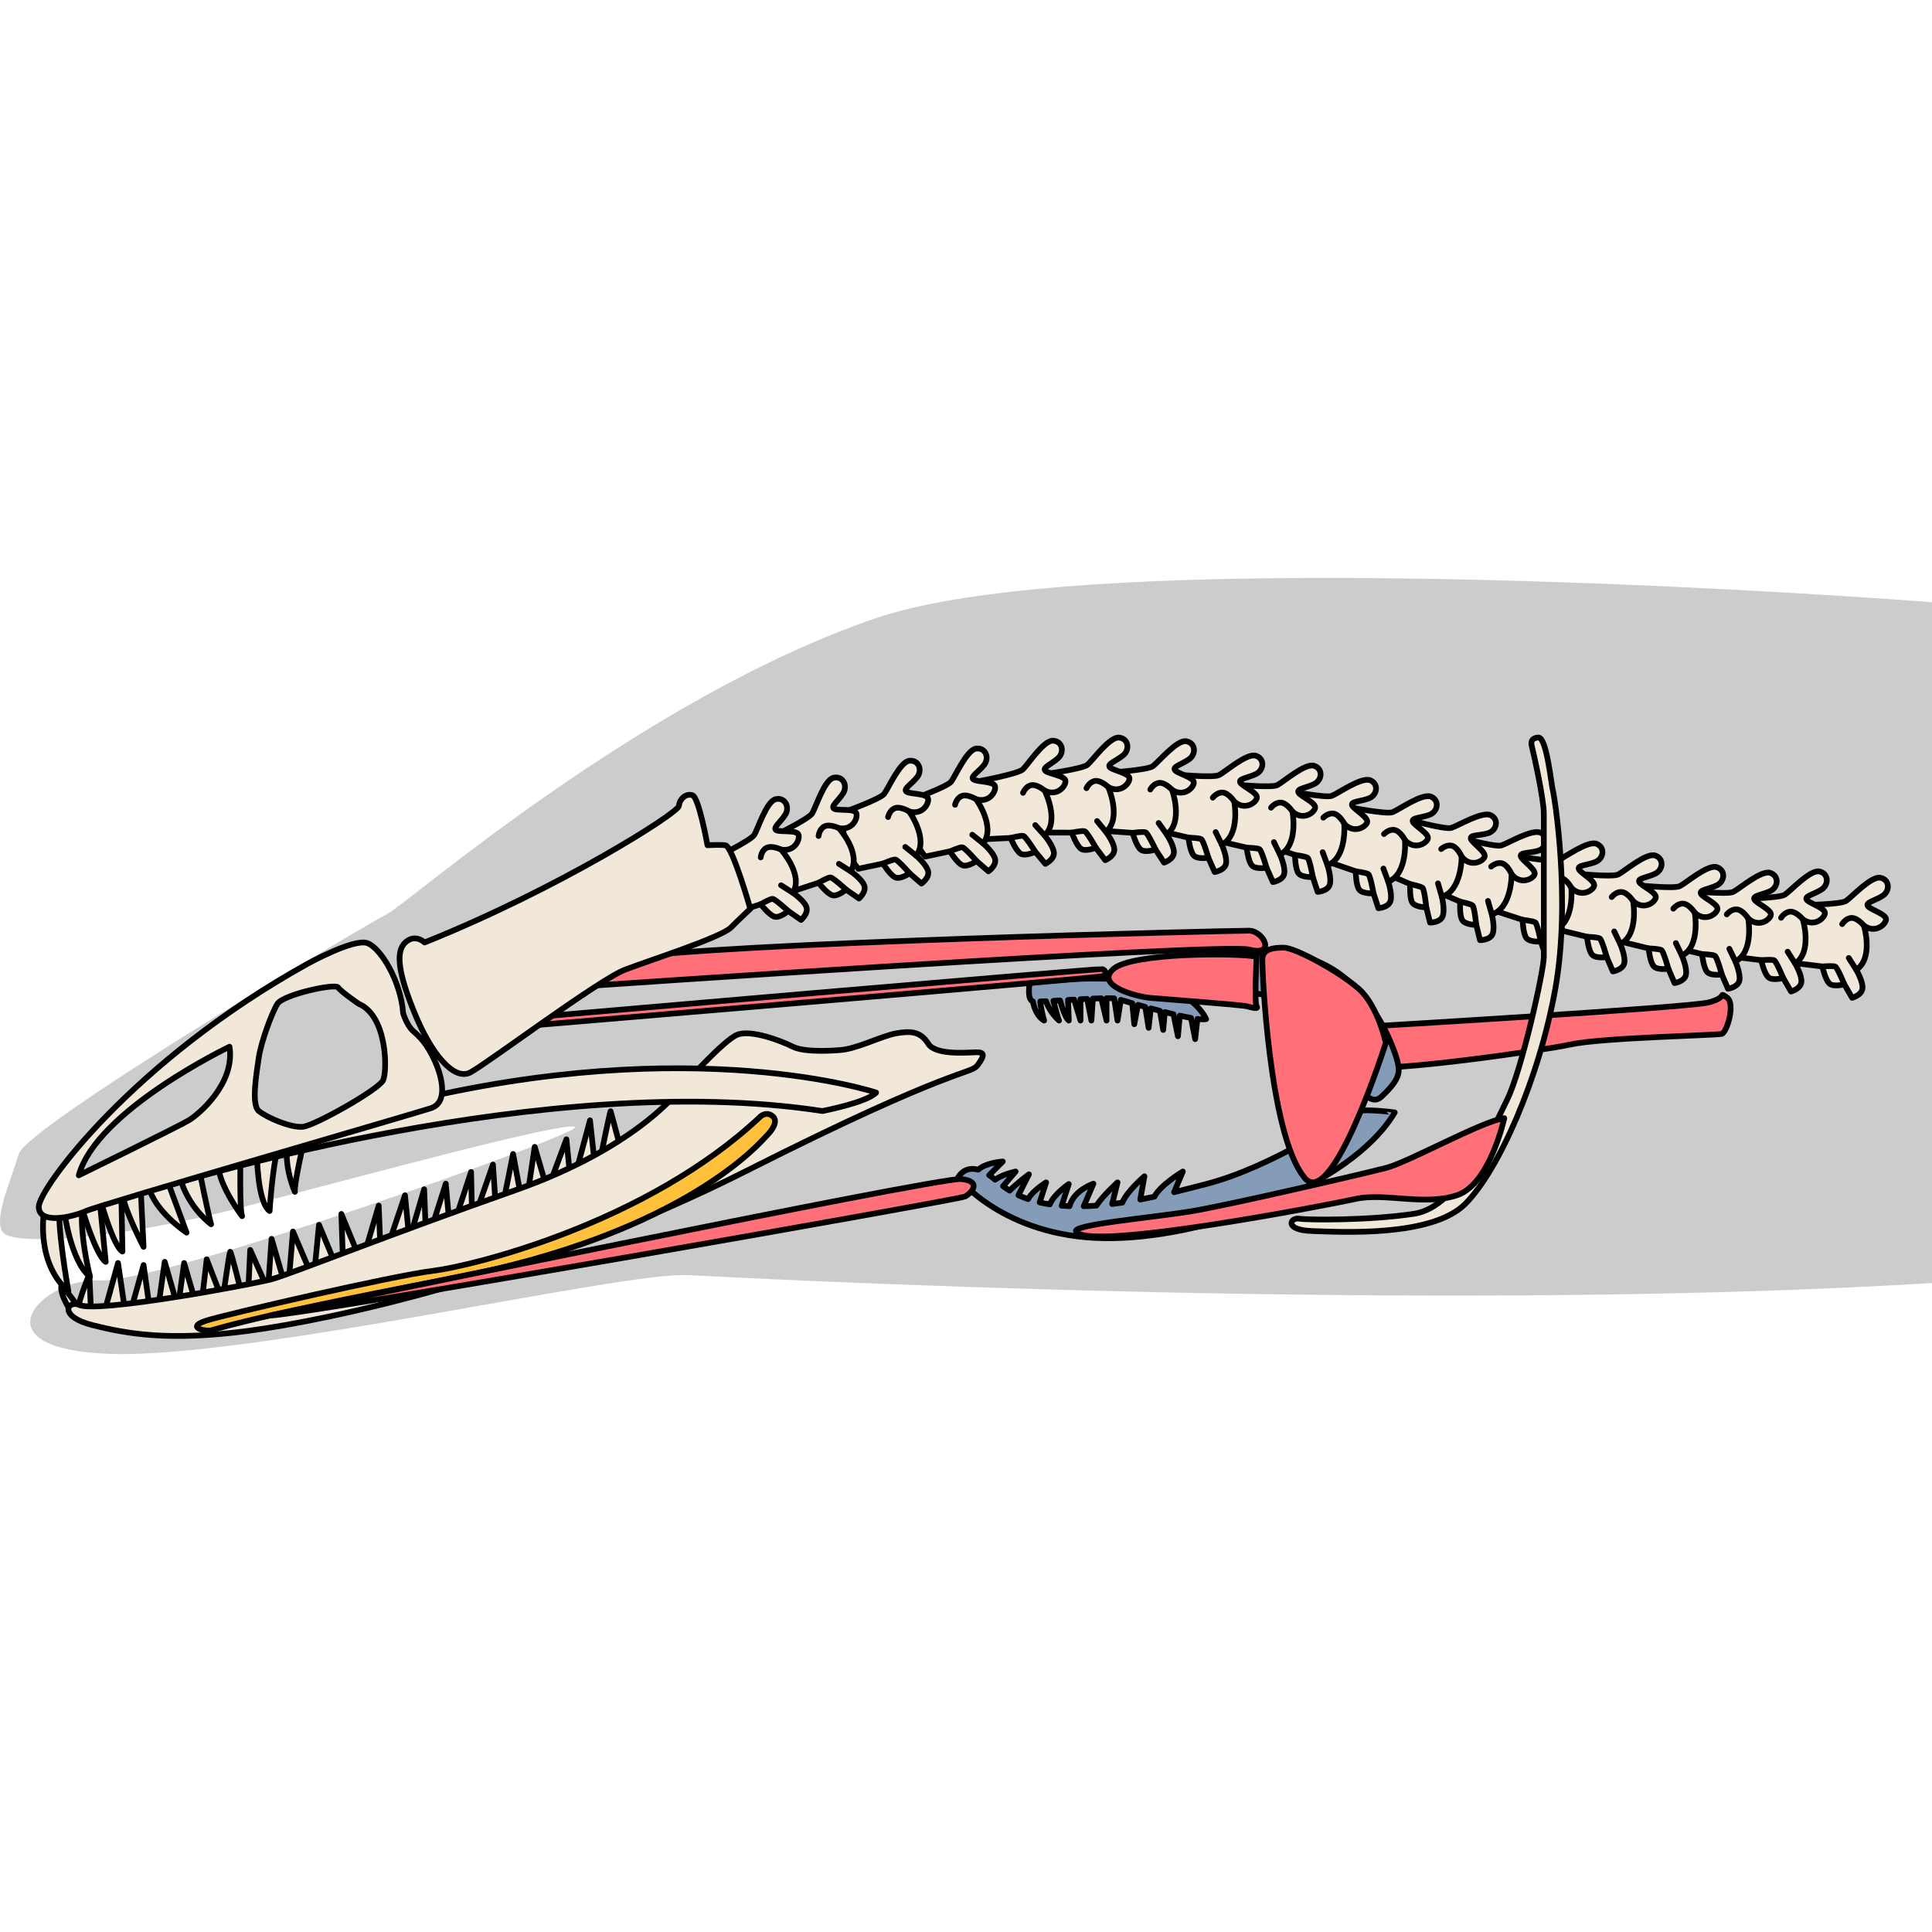 <?xml version="1.0" encoding="utf-8"?>
<!-- Created by: Science Figures, www.sciencefigures.org, Generator: Science Figures Editor -->
<svg version="1.1" id="Layer_1" xmlns="http://www.w3.org/2000/svg" xmlns:xlink="http://www.w3.org/1999/xlink" 
	 width="800px" height="800px" viewBox="0 0 338.032 135.803" enable-background="new 0 0 338.032 135.803"
	 xml:space="preserve">
<g>
	<path id="changecolor" fill="#CCCCCC" d="M338.032,4.258C332.519,3.796,193.415-6.67,153.295,7.026
		c-41.013,14-82.05,50.024-85.531,51.762c-3.482,1.738-62.982,37.025-64.482,42.006s-4.5,11.53-2.75,13.756
		s19.403,1.411,41.826-4.432c22.424-5.843,56.171-15.016,58.238-14.07c2.068,0.946-72.933,27.487-82.999,26.857
		c-10.066-0.63-22.608,12.12,1.913,12.87c24.521,0.75,89.021-14.328,100.771-13.789c7.835,0.36,127.24,6.885,217.75,1.392V4.258z"/>
	<path fill="#FF7079" stroke="#000000" stroke-linecap="round" stroke-linejoin="round" stroke-miterlimit="10" d="M238.763,78.526
		c0,0,56.686-3.333,60.186-4.25s1.612-1.922,3.181-0.878c1.569,1.044,0.015,6.128-0.874,6.378s-20.946,0.675-26.332,1.833
		c-5.387,1.158-32.096,4.917-36.16,3.917S238.763,78.526,238.763,78.526z"/>
	<path fill="#849CB8" stroke="#000000" stroke-linecap="round" stroke-linejoin="round" stroke-miterlimit="10" d="M236.699,93.526
		c-1.417,0.833-13.917,9.473-25.667,12.528c-1.774,0.461-3.658,0.95-5.605,1.419l1.53-3.614c0,0-4.002,2.402-4.967,4.4
		c-0.822,0.177-1.65,0.345-2.483,0.504l0.729-4.07c0,0-3.097,2.636-3.863,4.609c-0.595,0.09-1.19,0.17-1.784,0.243l0.941-3.784
		c0,0-2.565,2.308-3.693,4.06c-0.747,0.056-1.488,0.094-2.223,0.114l1.699-3.947c0,0-3.445,1.131-4.177,3.936
		c-0.464-0.017-0.923-0.044-1.378-0.08l1.241-3.79c0,0-2.61,1.76-3.31,3.55c-0.605-0.093-1.202-0.201-1.785-0.336l1.129-3.507
		c0,0-2.358,1.43-3.154,2.927c-0.579-0.199-1.141-0.429-1.689-0.682l1.838-3.661c0,0-2.345,1.742-3.363,2.86
		c-0.401-0.24-0.787-0.503-1.165-0.78l2.199-2.565c0,0-2.265,0.47-3.588,1.43c-0.366-0.311-0.71-0.566-1.041-0.79l2.379-2.389
		c0,0-2.837,0.147-4.309,1.43c-2.537-0.71-3.524,1.403-3.524,1.403s7.937,10.25,25.385,10.583c17.448,0.333,43.365-9.083,51.031-22
		C244.032,93.526,238.116,92.692,236.699,93.526z"/>
	<path fill="#849CB8" stroke="#000000" stroke-linecap="round" stroke-linejoin="round" stroke-miterlimit="10" d="M211.032,77.192
		c0,0-2.167-5.394-11.5-6.614c-9.333-1.22-19.382,0.309-19.382,0.309s-0.505,2.904,0.557,3.197c0.202,1.055,0.709,2.622,1.978,3.362
		c0,0-0.534-1.838-0.68-3.339c0.298-0.011,0.64-0.027,1.014-0.046c0.707,2.087,2.278,3.385,2.278,3.385
		c-0.191-0.361-0.665-2.176-0.986-3.456c0.369-0.021,0.755-0.044,1.154-0.068c0.368,1.312,0.96,3.109,1.54,3.524l-0.132-3.608
		c0.352-0.021,0.707-0.042,1.064-0.062l1.111,3.67v-3.732c0.394-0.021,0.783-0.042,1.165-0.061l0.744,3.793l0.258-3.84
		c0.519-0.022,1.013-0.04,1.473-0.053l0.916,3.893v-3.91c0.537-0.005,0.993,0.004,1.338,0.028l0.588,3.882l0.573-3.619
		c0.475,0.144,1.165,0.349,1.995,0.587l0.362,3.669L199.1,74.7c0.408,0.115,0.836,0.235,1.28,0.357l0.593,3.663l0.375-3.4
		c0.525,0.141,1.061,0.283,1.6,0.423l0.571,3.345l0.286-3.126c0.509,0.128,1.014,0.252,1.51,0.369l0.783,3.863l0.33-3.607
		c0.702,0.156,1.364,0.292,1.962,0.399l0.722,3.71l0.396-3.535C210.204,77.249,210.739,77.269,211.032,77.192z"/>
	<path fill="#849CB8" stroke="#000000" stroke-linecap="round" stroke-linejoin="round" stroke-miterlimit="10" d="M194.261,69.359
		c0,0-0.646,0.892,6.521,1.529c7.167,0.637,28.541,1.637,31.062,5.887c2.521,4.25,6.355,17.25,9.855,14s3.167-4.5,2.833-6.083
		c-0.333-1.583-5.508-17.876-19.333-18.801C211.373,64.966,193.991,67.026,194.261,69.359z"/>
	<path fill="#FF7079" stroke="#000000" stroke-linecap="round" stroke-linejoin="round" stroke-miterlimit="10" d="M92.352,76.942
		c0,0,100.047-8.667,100.53-8.5c0.483,0.167,1.017,0.917,0,1.25c-1.017,0.333-102.433,8.833-102.433,8.833L92.352,76.942z"/>
	<path fill="#FF7079" stroke="#000000" stroke-linecap="round" stroke-linejoin="round" stroke-miterlimit="10" d="M100.949,71.526
		c0,0,112.75-7.75,117.583-6.5c4.833,1.25,2.583-3.278,0-3.305c-2.583-0.028-94.167,2.167-109.5,4.903
		C93.699,69.359,100.949,71.526,100.949,71.526z"/>
	<g>
		<path fill="#F2E8D9" stroke="#000000" stroke-linecap="round" stroke-linejoin="round" stroke-miterlimit="10" d="
			M108.644,100.063c0,0-1.719-6.534-1.805-6.749c-0.086-0.215-1.848,8.554-1.848,8.554L108.644,100.063z"/>
		<polygon fill="#F2E8D9" stroke="#000000" stroke-linecap="round" stroke-linejoin="round" stroke-miterlimit="10" points="
			100.597,104.663 103.228,94.905 104.13,103.115 		"/>
		<polygon fill="#F2E8D9" stroke="#000000" stroke-linecap="round" stroke-linejoin="round" stroke-miterlimit="10" points="
			96.178,106.054 99.101,98.215 99.746,104.663 		"/>
		<polygon fill="#F2E8D9" stroke="#000000" stroke-linecap="round" stroke-linejoin="round" stroke-miterlimit="10" points="
			92.352,107.629 93.556,99.547 95.748,107.027 		"/>
		<polygon fill="#F2E8D9" stroke="#000000" stroke-linecap="round" stroke-linejoin="round" stroke-miterlimit="10" points="
			88.01,109.563 89.773,100.794 91.234,108.704 		"/>
		<polygon fill="#F2E8D9" stroke="#000000" stroke-linecap="round" stroke-linejoin="round" stroke-miterlimit="10" points="
			83.239,111.283 86.248,102.642 86.764,110.38 		"/>
		<polygon fill="#F2E8D9" stroke="#000000" stroke-linecap="round" stroke-linejoin="round" stroke-miterlimit="10" points="
			79.585,112.529 82.422,103.932 82.594,111.67 		"/>
		<polygon fill="#F2E8D9" stroke="#000000" stroke-linecap="round" stroke-linejoin="round" stroke-miterlimit="10" points="
			75.372,114.206 77.995,105.987 78.682,113.604 		"/>
		<polygon fill="#F2E8D9" stroke="#000000" stroke-linecap="round" stroke-linejoin="round" stroke-miterlimit="10" points="
			71.718,115.452 74.212,106.963 74.513,114.851 		"/>
		<polygon fill="#F2E8D9" stroke="#000000" stroke-linecap="round" stroke-linejoin="round" stroke-miterlimit="10" points="
			67.764,117.215 70.859,108.016 71.718,116.785 		"/>
		<polygon fill="#F2E8D9" stroke="#000000" stroke-linecap="round" stroke-linejoin="round" stroke-miterlimit="10" points="
			63.594,118.891 66.259,109.821 66.603,118.333 		"/>
		<polygon fill="#F2E8D9" stroke="#000000" stroke-linecap="round" stroke-linejoin="round" stroke-miterlimit="10" points="
			60.026,120.009 59.725,111.283 63.078,119.45 		"/>
		<polygon fill="#F2E8D9" stroke="#000000" stroke-linecap="round" stroke-linejoin="round" stroke-miterlimit="10" points="
			58.865,120.525 55.813,113.174 54.954,121.986 		"/>
		<polygon fill="#F2E8D9" stroke="#000000" stroke-linecap="round" stroke-linejoin="round" stroke-miterlimit="10" points="
			54.954,123.018 51.257,114.356 50.44,124.093 		"/>
		<polygon fill="#F2E8D9" stroke="#000000" stroke-linecap="round" stroke-linejoin="round" stroke-miterlimit="10" points="
			46.915,124.093 47.517,115.646 49.752,123.319 		"/>
		<polygon fill="#F2E8D9" stroke="#000000" stroke-linecap="round" stroke-linejoin="round" stroke-miterlimit="10" points="
			43.433,124.91 43.777,117.58 46.571,123.835 		"/>
		<path fill="#F2E8D9" stroke="#000000" stroke-linecap="round" stroke-linejoin="round" stroke-miterlimit="10" d="M39.006,125.984
			c0,0,1.1-7.867,1.259-8.081c0.159-0.215,2.094,7.695,2.094,7.695L39.006,125.984z"/>
		<polygon fill="#F2E8D9" stroke="#000000" stroke-linecap="round" stroke-linejoin="round" stroke-miterlimit="10" points="
			35.309,126.586 36.168,119.225 39.006,126.586 		"/>
		<polygon fill="#F2E8D9" stroke="#000000" stroke-linecap="round" stroke-linejoin="round" stroke-miterlimit="10" points="
			31.139,127.575 32.214,119.869 34.213,126.758 		"/>
		<polygon fill="#F2E8D9" stroke="#000000" stroke-linecap="round" stroke-linejoin="round" stroke-miterlimit="10" points="
			27.7,127.575 28.818,119.665 30.752,126.371 		"/>
		<polygon fill="#F2E8D9" stroke="#000000" stroke-linecap="round" stroke-linejoin="round" stroke-miterlimit="10" points="
			26.153,127.575 25.121,120.224 23.058,127.575 		"/>
		<polygon fill="#F2E8D9" stroke="#000000" stroke-linecap="round" stroke-linejoin="round" stroke-miterlimit="10" points="
			21.854,128.048 20.65,119.869 18.501,127.575 		"/>
		<path fill="#F2E8D9" stroke="#000000" stroke-linecap="round" stroke-linejoin="round" stroke-miterlimit="10" d="M15.922,128.348
			l-0.29-6.556c0,0-2.657,6.513-1.85,6.771S15.922,128.348,15.922,128.348z"/>
		<path fill="#F2E8D9" stroke="#000000" stroke-linecap="round" stroke-linejoin="round" stroke-miterlimit="10" d="M12.612,128.64
			c0,0-2.34-3.301-1.836-5.02l3.771,5.02H12.612z"/>
	</g>
	<g>
		<path fill="#F2E8D9" stroke="#000000" stroke-linecap="round" stroke-linejoin="round" stroke-miterlimit="10" d="M53.277,98.086
			c0,0-1.891,8.167-1.676,9.328c0,0-2.063-4.299-1.29-9.328H53.277z"/>
		<path fill="#F2E8D9" stroke="#000000" stroke-linecap="round" stroke-linejoin="round" stroke-miterlimit="10" d="M44.938,100.493
			c0,0,0.043,8.726,2.235,10.274c0,0,0.559-9.07,1.719-11.692L44.938,100.493z"/>
		<path fill="#F2E8D9" stroke="#000000" stroke-linecap="round" stroke-linejoin="round" stroke-miterlimit="10" d="M42.073,101.095
			c0,0-0.187,9.457,0.286,10.575c0,0-4.127-5.373-4.213-9.156L42.073,101.095z"/>
		<path fill="#F2E8D9" stroke="#000000" stroke-linecap="round" stroke-linejoin="round" stroke-miterlimit="10" d="M34.836,103.459
			c0,0,1.848,9.07,2.106,9.629c0,0-3.955-2.794-5.459-8.167L34.836,103.459z"/>
		<path fill="#F2E8D9" stroke="#000000" stroke-linecap="round" stroke-linejoin="round" stroke-miterlimit="10" d="M29.291,105.48
			l3.353,9.07c0,0-5.674-3.74-6.663-8.167L29.291,105.48z"/>
		<path fill="#F2E8D9" stroke="#000000" stroke-linecap="round" stroke-linejoin="round" stroke-miterlimit="10" d="M24.605,106.683
			l0.516,10.36c0,0-3.439-6.577-3.697-9.328L24.605,106.683z"/>
		<path fill="#F2E8D9" stroke="#000000" stroke-linecap="round" stroke-linejoin="round" stroke-miterlimit="10" d="M17.598,108.918
			c0,0,2.235,8.081,3.826,8.941l-0.215-11.177L17.598,108.918z"/>
		<path fill="#F2E8D9" stroke="#000000" stroke-linecap="round" stroke-linejoin="round" stroke-miterlimit="10" d="M14.374,110.38
			c0,0,2.407,8.21,4.127,9.285L17.34,107.93L14.374,110.38z"/>
		<path fill="#F2E8D9" stroke="#000000" stroke-linecap="round" stroke-linejoin="round" stroke-miterlimit="10" d="M11.236,110.767
			c0,0,1.118,8.769,4.514,11.52c0,0-2.407-9.586-0.989-13.842L11.236,110.767z"/>
		<path fill="#F2E8D9" stroke="#000000" stroke-linecap="round" stroke-linejoin="round" stroke-miterlimit="10" d="M7.754,110.552
			c0,0-1.719,9.113,4.213,14.272c0,0-2.322-13.025-1.376-15.561L7.754,110.552z"/>
	</g>
	<path fill="#F2E8D9" stroke="#000000" stroke-linecap="round" stroke-linejoin="round" stroke-miterlimit="10" d="M146.782,82.625
		c0,0-5.813,0.533-8.063-0.6c-2.249-1.132-7.321-2.988-9.672-2.122c-2.351,0.866-9.526,8.907-9.526,8.907
		s-7.175,10.515-29.319,18.309s-39.464,14.722-42.68,15.588s-30.863,6.062-33.74,4.454c-2.121-0.742-3.496,2.103,2.442,3.588
		c5.938,1.485,13.237,2.845,27.216,0.99c13.979-1.856,50.35-9.402,87.092-27.959s39.255-16.825,40.534-18.557
		c1.28-1.732,1.169-2.227-0.198-2.227c-1.368,0-7.114,0.619-8.447-1.485c-1.333-2.103-2.939-2.302-5.6-1.831
		C154.161,80.151,149.796,82.501,146.782,82.625z"/>
	<path fill="#F2E8D9" stroke="#000000" stroke-linecap="round" stroke-linejoin="round" stroke-miterlimit="10" d="M30.605,105.987
		c0,0,65.164-20.123,113.288-12.711c0,0,7.794-1.496,9.402-3.228c0,0-31.794-10.639-82.391,1.732S30.605,105.987,30.605,105.987z"/>
	<g>
		<g>
			<path fill="#F2E8D9" stroke="#000000" stroke-linecap="round" stroke-linejoin="round" stroke-miterlimit="10" d="
				M314.965,57.256c0,0,7.016-0.089,8.006-0.729s4.421-4.415,6.051-4.064s1.679,2.307,0.385,3.15
				c-1.293,0.843-3.103,1.167-2.583,1.825s3.334,1.428,3.162,2.382c-0.172,0.955-1.954,2.397-3.861,1.018
				c0,0,1.735,5.717-1.347,7.722c0,0,1.226,2.095,1.087,3.272c-0.139,1.178-1.805,1.638-1.805,1.638l-1.373-2.371
				c0,0-1.832,0.521-2.575-0.104c-0.742-0.625-1.274-3.015-1.274-3.015l-4.377-0.536C314.462,67.446,312.665,63.772,314.965,57.256z
				"/>
			<path fill="#F2E8D9" stroke="#000000" stroke-linecap="round" stroke-linejoin="round" stroke-miterlimit="10" d="
				M322.319,60.571c0,0,0.642-1.079,1.677-1.077c1.035,0.002,2.13,1.345,2.13,1.345"/>
			
				<line fill="#F2E8D9" stroke="#000000" stroke-linecap="round" stroke-linejoin="round" stroke-miterlimit="10" x1="323.469" y1="66.497" x2="324.778" y2="68.562"/>
			<path fill="#F2E8D9" stroke="#000000" stroke-linecap="round" stroke-linejoin="round" stroke-miterlimit="10" d="
				M318.839,67.982c0,0,1.867-0.159,2.263,0.027c0.396,0.186,1.586,3.092,1.586,3.092"/>
		</g>
		<g>
			<path fill="#F2E8D9" stroke="#000000" stroke-linecap="round" stroke-linejoin="round" stroke-miterlimit="10" d="
				M304.273,56.154c0,0,7.016-0.089,8.006-0.729c0.991-0.64,4.421-4.415,6.051-4.064c1.63,0.351,1.679,2.307,0.385,3.15
				c-1.293,0.843-3.103,1.167-2.583,1.825c0.52,0.658,3.334,1.428,3.162,2.382c-0.172,0.955-1.954,2.397-3.861,1.018
				c0,0,1.735,5.717-1.347,7.722c0,0,1.226,2.095,1.087,3.272s-1.805,1.638-1.805,1.638l-1.373-2.371c0,0-1.832,0.521-2.575-0.104
				c-0.742-0.625-1.274-3.015-1.274-3.015l-4.377-0.536C303.77,66.344,301.974,62.669,304.273,56.154z"/>
			<path fill="#F2E8D9" stroke="#000000" stroke-linecap="round" stroke-linejoin="round" stroke-miterlimit="10" d="
				M311.627,59.469c0,0,0.642-1.079,1.677-1.077c1.035,0.002,2.13,1.345,2.13,1.345"/>
			
				<line fill="#F2E8D9" stroke="#000000" stroke-linecap="round" stroke-linejoin="round" stroke-miterlimit="10" x1="312.777" y1="65.395" x2="314.086" y2="67.459"/>
			<path fill="#F2E8D9" stroke="#000000" stroke-linecap="round" stroke-linejoin="round" stroke-miterlimit="10" d="M308.147,66.88
				c0,0,1.867-0.159,2.263,0.027c0.396,0.186,1.586,3.092,1.586,3.092"/>
		</g>
		<g>
			<path fill="#F2E8D9" stroke="#000000" stroke-linecap="round" stroke-linejoin="round" stroke-miterlimit="10" d="
				M295.218,54.713c0,0,6.977,0.738,8.036,0.22c1.059-0.518,4.91-3.863,6.488-3.322c1.578,0.541,1.395,2.489,0.011,3.173
				c-1.384,0.684-3.219,0.793-2.78,1.508s3.143,1.811,2.859,2.739c-0.284,0.928-2.223,2.15-3.954,0.556c0,0,1.049,5.881-2.248,7.509
				c0,0,0.97,2.225,0.694,3.378c-0.277,1.153-1.985,1.414-1.985,1.414l-1.084-2.516c0,0-1.881,0.301-2.545-0.407
				c-0.664-0.708-0.91-3.144-0.91-3.144l-4.283-1.048C293.517,64.772,292.167,60.912,295.218,54.713z"/>
			<path fill="#F2E8D9" stroke="#000000" stroke-linecap="round" stroke-linejoin="round" stroke-miterlimit="10" d="M302.13,58.871
				c0,0,0.765-0.996,1.792-0.872c1.027,0.124,1.957,1.587,1.957,1.587"/>
			
				<line fill="#F2E8D9" stroke="#000000" stroke-linecap="round" stroke-linejoin="round" stroke-miterlimit="10" x1="302.574" y1="64.892" x2="303.63" y2="67.096"/>
			<path fill="#F2E8D9" stroke="#000000" stroke-linecap="round" stroke-linejoin="round" stroke-miterlimit="10" d="
				M297.801,65.821c0,0,1.873,0.062,2.244,0.294s1.211,3.258,1.211,3.258"/>
		</g>
		<g>
			<path fill="#F2E8D9" stroke="#000000" stroke-linecap="round" stroke-linejoin="round" stroke-miterlimit="10" d="
				M285.864,53.713c0,0,6.977,0.738,8.036,0.22c1.059-0.518,4.91-3.863,6.488-3.322c1.578,0.541,1.395,2.489,0.011,3.173
				c-1.384,0.684-3.219,0.793-2.78,1.508s3.143,1.811,2.859,2.739c-0.284,0.928-2.223,2.15-3.954,0.556c0,0,1.049,5.881-2.248,7.509
				c0,0,0.97,2.225,0.694,3.378c-0.277,1.153-1.985,1.414-1.985,1.414l-1.084-2.516c0,0-1.881,0.301-2.545-0.407
				c-0.664-0.708-0.91-3.144-0.91-3.144l-4.283-1.048C284.163,63.773,282.812,59.912,285.864,53.713z"/>
			<path fill="#F2E8D9" stroke="#000000" stroke-linecap="round" stroke-linejoin="round" stroke-miterlimit="10" d="
				M292.776,57.872c0,0,0.765-0.996,1.792-0.872s1.957,1.587,1.957,1.587"/>
			
				<line fill="#F2E8D9" stroke="#000000" stroke-linecap="round" stroke-linejoin="round" stroke-miterlimit="10" x1="293.219" y1="63.892" x2="294.276" y2="66.096"/>
			<path fill="#F2E8D9" stroke="#000000" stroke-linecap="round" stroke-linejoin="round" stroke-miterlimit="10" d="
				M288.446,64.821c0,0,1.873,0.062,2.244,0.294s1.211,3.258,1.211,3.258"/>
		</g>
		<g>
			<path fill="#F2E8D9" stroke="#000000" stroke-linecap="round" stroke-linejoin="round" stroke-miterlimit="10" d="
				M275.079,51.676c0,0,6.977,0.738,8.036,0.22s4.91-3.863,6.488-3.322c1.578,0.541,1.395,2.489,0.011,3.173
				c-1.384,0.684-3.219,0.793-2.78,1.508s3.143,1.811,2.859,2.739c-0.284,0.928-2.223,2.15-3.954,0.556c0,0,1.049,5.881-2.248,7.509
				c0,0,0.971,2.225,0.694,3.378c-0.277,1.153-1.985,1.414-1.985,1.414l-1.084-2.516c0,0-1.881,0.301-2.545-0.407
				c-0.664-0.708-0.91-3.144-0.91-3.144l-4.283-1.048C273.378,61.735,272.028,57.875,275.079,51.676z"/>
			<path fill="#F2E8D9" stroke="#000000" stroke-linecap="round" stroke-linejoin="round" stroke-miterlimit="10" d="
				M281.991,55.834c0,0,0.765-0.996,1.792-0.872c1.027,0.124,1.957,1.587,1.957,1.587"/>
			
				<line fill="#F2E8D9" stroke="#000000" stroke-linecap="round" stroke-linejoin="round" stroke-miterlimit="10" x1="282.435" y1="61.854" x2="283.491" y2="64.059"/>
			<path fill="#F2E8D9" stroke="#000000" stroke-linecap="round" stroke-linejoin="round" stroke-miterlimit="10" d="
				M277.662,62.784c0,0,1.873,0.062,2.244,0.294c0.371,0.231,1.211,3.258,1.211,3.258"/>
		</g>
		<g>
			<path fill="#F2E8D9" stroke="#000000" stroke-linecap="round" stroke-linejoin="round" stroke-miterlimit="10" d="
				M264.654,48.552c0,0,6.903,1.254,7.998,0.816c1.095-0.438,5.183-3.488,6.716-2.831c1.533,0.657,1.206,2.586-0.224,3.165
				c-1.431,0.58-3.269,0.552-2.885,1.297c0.384,0.745,3,2.039,2.648,2.943c-0.352,0.904-2.376,1.979-3.985,0.261
				c0,0,0.609,5.943-2.799,7.322c0,0,0.803,2.29,0.441,3.42c-0.361,1.129-2.085,1.263-2.085,1.263l-0.894-2.589
				c0,0-1.898,0.16-2.507-0.595c-0.609-0.755-0.674-3.203-0.674-3.203l-4.194-1.364C262.211,58.458,261.151,54.508,264.654,48.552z"
				/>
			<path fill="#F2E8D9" stroke="#000000" stroke-linecap="round" stroke-linejoin="round" stroke-miterlimit="10" d="
				M271.238,53.212c0,0,0.837-0.937,1.852-0.736s1.833,1.728,1.833,1.728"/>
			
				<line fill="#F2E8D9" stroke="#000000" stroke-linecap="round" stroke-linejoin="round" stroke-miterlimit="10" x1="271.234" y1="59.249" x2="272.124" y2="61.526"/>
			<path fill="#F2E8D9" stroke="#000000" stroke-linecap="round" stroke-linejoin="round" stroke-miterlimit="10" d="
				M266.405,59.821c0,0,1.863,0.201,2.216,0.459s0.965,3.339,0.965,3.339"/>
		</g>
		<g>
			<path fill="#F2E8D9" stroke="#000000" stroke-linecap="round" stroke-linejoin="round" stroke-miterlimit="10" d="
				M254.775,45.263c0,0,6.758,1.885,7.889,1.549c1.131-0.336,5.483-2.995,6.949-2.201c1.466,0.795,0.963,2.686-0.515,3.131
				c-1.478,0.446-3.306,0.249-2.992,1.026c0.314,0.778,2.799,2.307,2.366,3.175c-0.433,0.868-2.548,1.751-3.992-0.108
				c0,0,0.059,5.974-3.462,7.033c0,0,0.588,2.355,0.124,3.446c-0.464,1.091-2.192,1.065-2.192,1.065l-0.651-2.661
				c0,0-1.905-0.015-2.442-0.823c-0.537-0.808-0.376-3.252-0.376-3.252l-4.05-1.744C251.43,54.902,250.738,50.871,254.775,45.263z"
				/>
			<path fill="#F2E8D9" stroke="#000000" stroke-linecap="round" stroke-linejoin="round" stroke-miterlimit="10" d="M260.902,50.51
				c0,0,0.92-0.856,1.912-0.563s1.667,1.89,1.667,1.89"/>
			
				<line fill="#F2E8D9" stroke="#000000" stroke-linecap="round" stroke-linejoin="round" stroke-miterlimit="10" x1="260.341" y1="56.52" x2="261.018" y2="58.87"/>
			<path fill="#F2E8D9" stroke="#000000" stroke-linecap="round" stroke-linejoin="round" stroke-miterlimit="10" d="M255.48,56.645
				c0,0,1.837,0.372,2.165,0.662c0.328,0.29,0.654,3.413,0.654,3.413"/>
		</g>
		<g>
			<path fill="#F2E8D9" stroke="#000000" stroke-linecap="round" stroke-linejoin="round" stroke-miterlimit="10" d="M246.03,42.189
				c0,0,6.758,1.885,7.889,1.549c1.131-0.336,5.483-2.995,6.949-2.201s0.963,2.686-0.515,3.131s-3.306,0.249-2.992,1.026
				s2.799,2.307,2.366,3.175c-0.433,0.868-2.548,1.752-3.992-0.108c0,0,0.059,5.974-3.462,7.033c0,0,0.588,2.355,0.124,3.446
				c-0.464,1.091-2.192,1.065-2.192,1.065l-0.651-2.661c0,0-1.905-0.015-2.442-0.823c-0.537-0.808-0.376-3.252-0.376-3.252
				l-4.05-1.744C242.685,51.827,241.993,47.796,246.03,42.189z"/>
			<path fill="#F2E8D9" stroke="#000000" stroke-linecap="round" stroke-linejoin="round" stroke-miterlimit="10" d="
				M252.156,47.436c0,0,0.92-0.856,1.912-0.563c0.992,0.293,1.667,1.89,1.667,1.89"/>
			
				<line fill="#F2E8D9" stroke="#000000" stroke-linecap="round" stroke-linejoin="round" stroke-miterlimit="10" x1="251.596" y1="53.446" x2="252.273" y2="55.795"/>
			<path fill="#F2E8D9" stroke="#000000" stroke-linecap="round" stroke-linejoin="round" stroke-miterlimit="10" d="
				M246.735,53.571c0,0,1.837,0.372,2.165,0.662c0.328,0.29,0.654,3.413,0.654,3.413"/>
		</g>
		<g>
			<path fill="#F2E8D9" stroke="#000000" stroke-linecap="round" stroke-linejoin="round" stroke-miterlimit="10" d="
				M235.654,40.038c0,0,6.88,1.375,7.982,0.957c1.102-0.419,5.244-3.396,6.765-2.713c1.521,0.683,1.161,2.606-0.28,3.161
				c-1.441,0.555-3.278,0.494-2.907,1.246c0.371,0.752,2.964,2.091,2.596,2.989c-0.367,0.898-2.411,1.937-3.989,0.19
				c0,0,0.505,5.953-2.928,7.271c0,0,0.762,2.304,0.381,3.427c-0.381,1.123-2.107,1.226-2.107,1.226l-0.848-2.605
				c0,0-1.901,0.127-2.497-0.639c-0.596-0.766-0.618-3.214-0.618-3.214l-4.169-1.437C233.037,49.899,232.046,45.931,235.654,40.038z
				"/>
			<path fill="#F2E8D9" stroke="#000000" stroke-linecap="round" stroke-linejoin="round" stroke-miterlimit="10" d="
				M242.155,44.813c0,0,0.853-0.922,1.864-0.704c1.011,0.218,1.803,1.76,1.803,1.76"/>
			
				<line fill="#F2E8D9" stroke="#000000" stroke-linecap="round" stroke-linejoin="round" stroke-miterlimit="10" x1="242.044" y1="50.849" x2="242.894" y2="53.141"/>
			<path fill="#F2E8D9" stroke="#000000" stroke-linecap="round" stroke-linejoin="round" stroke-miterlimit="10" d="
				M237.206,51.336c0,0,1.859,0.234,2.208,0.498c0.349,0.264,0.907,3.355,0.907,3.355"/>
		</g>
		<g>
			<path fill="#F2E8D9" stroke="#000000" stroke-linecap="round" stroke-linejoin="round" stroke-miterlimit="10" d="
				M225.029,37.177c0,0,6.88,1.375,7.982,0.957c1.102-0.419,5.244-3.396,6.765-2.713c1.521,0.683,1.161,2.606-0.28,3.161
				c-1.441,0.555-3.278,0.494-2.907,1.246c0.371,0.752,2.964,2.091,2.596,2.989c-0.367,0.898-2.411,1.937-3.989,0.19
				c0,0,0.505,5.953-2.928,7.271c0,0,0.762,2.304,0.381,3.427c-0.381,1.123-2.107,1.226-2.107,1.226l-0.848-2.605
				c0,0-1.901,0.127-2.497-0.639c-0.596-0.766-0.618-3.214-0.618-3.214l-4.169-1.437C222.412,47.037,221.421,43.069,225.029,37.177z
				"/>
			<path fill="#F2E8D9" stroke="#000000" stroke-linecap="round" stroke-linejoin="round" stroke-miterlimit="10" d="M231.53,41.952
				c0,0,0.853-0.922,1.864-0.704c1.011,0.218,1.803,1.76,1.803,1.76"/>
			
				<line fill="#F2E8D9" stroke="#000000" stroke-linecap="round" stroke-linejoin="round" stroke-miterlimit="10" x1="231.419" y1="47.987" x2="232.269" y2="50.279"/>
			<path fill="#F2E8D9" stroke="#000000" stroke-linecap="round" stroke-linejoin="round" stroke-miterlimit="10" d="
				M226.581,48.474c0,0,1.859,0.234,2.208,0.498c0.349,0.264,0.907,3.355,0.907,3.355"/>
		</g>
		<g>
			<path fill="#F2E8D9" stroke="#000000" stroke-linecap="round" stroke-linejoin="round" stroke-miterlimit="10" d="M215.435,36.11
				c0,0,6.984,0.674,8.038,0.146c1.054-0.528,4.874-3.908,6.457-3.382c1.582,0.526,1.418,2.476,0.041,3.173
				c-1.377,0.697-3.211,0.823-2.766,1.534s3.16,1.781,2.885,2.712s-2.203,2.17-3.949,0.592c0,0,1.103,5.871-2.178,7.53
				c0,0,0.991,2.215,0.725,3.371s-1.972,1.432-1.972,1.432l-1.107-2.506c0,0-1.878,0.318-2.548-0.383
				c-0.67-0.702-0.939-3.136-0.939-3.136l-4.293-1.009C213.827,46.184,212.44,42.337,215.435,36.11z"/>
			<path fill="#F2E8D9" stroke="#000000" stroke-linecap="round" stroke-linejoin="round" stroke-miterlimit="10" d="
				M222.384,40.204c0,0,0.756-1.003,1.784-0.888c1.028,0.115,1.971,1.569,1.971,1.569"/>
			
				<line fill="#F2E8D9" stroke="#000000" stroke-linecap="round" stroke-linejoin="round" stroke-miterlimit="10" x1="222.884" y1="46.22" x2="223.961" y2="48.414"/>
			<path fill="#F2E8D9" stroke="#000000" stroke-linecap="round" stroke-linejoin="round" stroke-miterlimit="10" d="M218.12,47.193
				c0,0,1.873,0.045,2.247,0.273c0.373,0.228,1.241,3.246,1.241,3.246"/>
		</g>
		<g>
			<path fill="#F2E8D9" stroke="#000000" stroke-linecap="round" stroke-linejoin="round" stroke-miterlimit="10" d="
				M205.247,34.355c0,0,6.984,0.674,8.038,0.146c1.054-0.528,4.874-3.908,6.457-3.382c1.582,0.526,1.418,2.476,0.041,3.173
				c-1.377,0.697-3.211,0.823-2.766,1.534c0.445,0.711,3.16,1.781,2.885,2.712s-2.203,2.17-3.949,0.592c0,0,1.103,5.871-2.178,7.53
				c0,0,0.991,2.215,0.725,3.371s-1.972,1.432-1.972,1.432l-1.107-2.506c0,0-1.878,0.318-2.548-0.383
				c-0.67-0.702-0.939-3.136-0.939-3.136l-4.293-1.009C203.639,44.429,202.253,40.582,205.247,34.355z"/>
			<path fill="#F2E8D9" stroke="#000000" stroke-linecap="round" stroke-linejoin="round" stroke-miterlimit="10" d="
				M212.197,38.449c0,0,0.756-1.003,1.784-0.888c1.028,0.115,1.971,1.569,1.971,1.569"/>
			
				<line fill="#F2E8D9" stroke="#000000" stroke-linecap="round" stroke-linejoin="round" stroke-miterlimit="10" x1="212.696" y1="44.465" x2="213.773" y2="46.659"/>
			<path fill="#F2E8D9" stroke="#000000" stroke-linecap="round" stroke-linejoin="round" stroke-miterlimit="10" d="
				M207.932,45.438c0,0,1.873,0.045,2.247,0.273c0.373,0.228,1.241,3.246,1.241,3.246"/>
		</g>
		<g>
			<path fill="#F2E8D9" stroke="#000000" stroke-linecap="round" stroke-linejoin="round" stroke-miterlimit="10" d="
				M193.744,34.095c0,0,7.001-0.456,7.957-1.146c0.956-0.69,4.184-4.64,5.83-4.374c1.646,0.266,1.797,2.216,0.549,3.125
				c-1.247,0.909-3.037,1.328-2.484,1.958c0.553,0.63,3.404,1.251,3.282,2.214s-1.826,2.496-3.803,1.218
				c0,0,2.031,5.618-0.942,7.782c0,0,1.334,2.028,1.257,3.211c-0.077,1.183-1.717,1.73-1.717,1.73l-1.495-2.296
				c0,0-1.803,0.616-2.577,0.031c-0.774-0.585-1.43-2.944-1.43-2.944l-4.399-0.307C193.774,44.297,191.788,40.722,193.744,34.095z"
				/>
			<path fill="#F2E8D9" stroke="#000000" stroke-linecap="round" stroke-linejoin="round" stroke-miterlimit="10" d="M201.26,37.021
				c0,0,0.585-1.111,1.618-1.163s2.198,1.232,2.198,1.232"/>
			
				<line fill="#F2E8D9" stroke="#000000" stroke-linecap="round" stroke-linejoin="round" stroke-miterlimit="10" x1="202.719" y1="42.878" x2="204.134" y2="44.872"/>
			<path fill="#F2E8D9" stroke="#000000" stroke-linecap="round" stroke-linejoin="round" stroke-miterlimit="10" d="
				M198.173,44.604c0,0,1.856-0.256,2.262-0.091s1.746,3.005,1.746,3.005"/>
		</g>
		<g>
			<path fill="#F2E8D9" stroke="#000000" stroke-linecap="round" stroke-linejoin="round" stroke-miterlimit="10" d="
				M182.398,34.383c0,0,6.954-0.931,7.861-1.685c0.907-0.754,3.858-4.914,5.519-4.761s1.943,2.089,0.761,3.081
				c-1.183,0.992-2.94,1.531-2.345,2.122c0.595,0.591,3.482,1.017,3.425,1.985c-0.056,0.969-1.652,2.614-3.711,1.474
				c0,0,2.409,5.467-0.41,7.828c0,0,1.469,1.932,1.472,3.118c0.004,1.186-1.595,1.843-1.595,1.843l-1.647-2.189
				c0,0-1.757,0.737-2.569,0.206s-1.627-2.84-1.627-2.84l-4.41-0.007C183.122,44.56,180.898,41.128,182.398,34.383z"/>
			<path fill="#F2E8D9" stroke="#000000" stroke-linecap="round" stroke-linejoin="round" stroke-miterlimit="10" d="
				M190.097,36.791c0,0,0.508-1.149,1.535-1.271c1.027-0.122,2.276,1.08,2.276,1.08"/>
			
				<line fill="#F2E8D9" stroke="#000000" stroke-linecap="round" stroke-linejoin="round" stroke-miterlimit="10" x1="191.95" y1="42.536" x2="193.498" y2="44.428"/>
			<path fill="#F2E8D9" stroke="#000000" stroke-linecap="round" stroke-linejoin="round" stroke-miterlimit="10" d="
				M187.532,44.566c0,0,1.835-0.382,2.25-0.245s1.946,2.879,1.946,2.879"/>
		</g>
		<g>
			<path fill="#F2E8D9" stroke="#000000" stroke-linecap="round" stroke-linejoin="round" stroke-miterlimit="10" d="
				M171.188,35.582c0,0,6.899-1.274,7.768-2.072c0.868-0.798,3.61-5.099,5.276-5.028c1.666,0.07,2.045,1.99,0.912,3.039
				c-1.132,1.049-2.861,1.675-2.237,2.236c0.623,0.561,3.528,0.843,3.52,1.813c-0.008,0.97-1.52,2.693-3.633,1.656
				c0,0,2.677,5.341-0.022,7.839c0,0,1.563,1.857,1.625,3.041c0.062,1.184-1.502,1.92-1.502,1.92l-1.754-2.104
				c0,0-1.718,0.823-2.555,0.333s-1.766-2.756-1.766-2.756l-4.405,0.212C172.415,45.71,170.024,42.392,171.188,35.582z"/>
			<path fill="#F2E8D9" stroke="#000000" stroke-linecap="round" stroke-linejoin="round" stroke-miterlimit="10" d="
				M178.996,37.605c0,0,0.45-1.172,1.47-1.345c1.02-0.173,2.327,0.966,2.327,0.966"/>
			
				<line fill="#F2E8D9" stroke="#000000" stroke-linecap="round" stroke-linejoin="round" stroke-miterlimit="10" x1="181.133" y1="43.251" x2="182.772" y2="45.064"/>
			<path fill="#F2E8D9" stroke="#000000" stroke-linecap="round" stroke-linejoin="round" stroke-miterlimit="10" d="M176.82,45.498
				c0,0,1.813-0.472,2.235-0.356c0.422,0.116,2.086,2.78,2.086,2.78"/>
		</g>
		<g>
			<path fill="#F2E8D9" stroke="#000000" stroke-linecap="round" stroke-linejoin="round" stroke-miterlimit="10" d="
				M159.069,38.954c0,0,6.607-2.362,7.336-3.289c0.729-0.927,2.748-5.611,4.404-5.808c1.656-0.197,2.337,1.637,1.387,2.854
				c-0.95,1.217-2.556,2.111-1.851,2.565s3.617,0.268,3.764,1.227c0.147,0.959-1.07,2.901-3.322,2.216c0,0,3.497,4.844,1.233,7.741
				c0,0,1.84,1.583,2.091,2.742c0.251,1.159-1.175,2.135-1.175,2.135l-2.068-1.797c0,0-1.564,1.087-2.469,0.737
				s-2.184-2.438-2.184-2.438l-4.314,0.914C161.901,48.755,159.009,45.863,159.069,38.954z"/>
			<path fill="#F2E8D9" stroke="#000000" stroke-linecap="round" stroke-linejoin="round" stroke-miterlimit="10" d="M167.1,39.701
				c0,0,0.257-1.229,1.236-1.563c0.979-0.334,2.452,0.581,2.452,0.581"/>
			
				<line fill="#F2E8D9" stroke="#000000" stroke-linecap="round" stroke-linejoin="round" stroke-miterlimit="10" x1="170.112" y1="44.933" x2="172.021" y2="46.461"/>
			<path fill="#F2E8D9" stroke="#000000" stroke-linecap="round" stroke-linejoin="round" stroke-miterlimit="10" d="
				M166.215,47.841c0,0,1.714-0.757,2.149-0.709c0.435,0.047,2.504,2.41,2.504,2.41"/>
		</g>
		<g>
			<path fill="#F2E8D9" stroke="#000000" stroke-linecap="round" stroke-linejoin="round" stroke-miterlimit="10" d="
				M147.349,41.092c0,0,6.607-2.362,7.336-3.289c0.729-0.927,2.748-5.611,4.404-5.808s2.337,1.637,1.387,2.854
				c-0.95,1.217-2.556,2.111-1.851,2.565c0.705,0.454,3.617,0.268,3.764,1.227c0.147,0.959-1.07,2.901-3.322,2.216
				c0,0,3.497,4.844,1.233,7.741c0,0,1.84,1.583,2.091,2.742c0.251,1.159-1.175,2.135-1.175,2.135l-2.068-1.797
				c0,0-1.564,1.087-2.469,0.737s-2.184-2.438-2.184-2.438l-4.314,0.914C150.181,50.894,147.289,48.001,147.349,41.092z"/>
			<path fill="#F2E8D9" stroke="#000000" stroke-linecap="round" stroke-linejoin="round" stroke-miterlimit="10" d="M155.38,41.84
				c0,0,0.257-1.229,1.236-1.563c0.979-0.334,2.452,0.581,2.452,0.581"/>
			
				<line fill="#F2E8D9" stroke="#000000" stroke-linecap="round" stroke-linejoin="round" stroke-miterlimit="10" x1="158.392" y1="47.072" x2="160.301" y2="48.599"/>
			<path fill="#F2E8D9" stroke="#000000" stroke-linecap="round" stroke-linejoin="round" stroke-miterlimit="10" d="M154.495,49.98
				c0,0,1.714-0.757,2.149-0.709c0.435,0.047,2.504,2.41,2.504,2.41"/>
		</g>
		<g>
			<path fill="#F2E8D9" stroke="#000000" stroke-linecap="round" stroke-linejoin="round" stroke-miterlimit="10" d="
				M135.157,45.276c0,0,6.313-3.063,6.938-4.063s2.125-5.875,3.75-6.25s2.5,1.375,1.688,2.688s-2.313,2.375-1.563,2.75
				s3.625-0.125,3.875,0.813s-0.75,3-3.063,2.563c0,0,4,4.438,2.063,7.563c0,0,2,1.375,2.375,2.5s-0.938,2.25-0.938,2.25
				l-2.25-1.563c0,0-1.438,1.25-2.375,1s-2.435-2.188-2.435-2.188l-4.19,1.375C139.032,54.713,135.845,52.151,135.157,45.276z"/>
			<path fill="#F2E8D9" stroke="#000000" stroke-linecap="round" stroke-linejoin="round" stroke-miterlimit="10" d="
				M143.222,45.151c0,0,0.123-1.25,1.06-1.688s2.5,0.313,2.5,0.313"/>
			
				<line fill="#F2E8D9" stroke="#000000" stroke-linecap="round" stroke-linejoin="round" stroke-miterlimit="10" x1="146.782" y1="50.026" x2="148.845" y2="51.338"/>
			<path fill="#F2E8D9" stroke="#000000" stroke-linecap="round" stroke-linejoin="round" stroke-miterlimit="10" d="
				M143.222,53.338c0,0,1.623-0.938,2.06-0.938s2.75,2.125,2.75,2.125"/>
		</g>
		<g>
			<path fill="#F2E8D9" stroke="#000000" stroke-linecap="round" stroke-linejoin="round" stroke-miterlimit="10" d="
				M125.032,49.026c0,0,6.313-3.063,6.938-4.063s2.125-5.875,3.75-6.25s2.5,1.375,1.688,2.688s-2.313,2.375-1.563,2.75
				s3.625-0.125,3.875,0.813s-0.75,3-3.063,2.563c0,0,4,4.438,2.063,7.563c0,0,2,1.375,2.375,2.5s-0.938,2.25-0.938,2.25
				l-2.25-1.563c0,0-1.438,1.25-2.375,1s-2.435-2.188-2.435-2.188l-4.19,1.375C128.907,58.463,125.72,55.901,125.032,49.026z"/>
			<path fill="#F2E8D9" stroke="#000000" stroke-linecap="round" stroke-linejoin="round" stroke-miterlimit="10" d="
				M133.097,48.901c0,0,0.123-1.25,1.06-1.688s2.5,0.313,2.5,0.313"/>
			
				<line fill="#F2E8D9" stroke="#000000" stroke-linecap="round" stroke-linejoin="round" stroke-miterlimit="10" x1="136.657" y1="53.776" x2="138.72" y2="55.088"/>
			<path fill="#F2E8D9" stroke="#000000" stroke-linecap="round" stroke-linejoin="round" stroke-miterlimit="10" d="
				M133.097,57.088c0,0,1.623-0.938,2.06-0.938s2.75,2.125,2.75,2.125"/>
		</g>
	</g>
	<path fill="#F2E8D9" stroke="#000000" stroke-linecap="round" stroke-linejoin="round" stroke-miterlimit="10" d="M74.282,63.788
		c0,0-1.625-1.613-3.375,0s-1.196,5.488,1.688,12.488c2.883,7,6.813,11.75,9.688,10.25s22.5-16.25,27.125-18s16.75-5.625,18.5-7.375
		c1.75-1.75,3.375-3.25,3.375-3.25s-3.125-11-4.375-11.125c-1.25-0.125-3.125,0-3.125,0s-1.5-8.375-2.625-8.75
		s-2.25,0.625-2.375,1.875S97.674,54.425,74.282,63.788z"/>
	<path fill="#FFC13B" stroke="#000000" stroke-linecap="round" stroke-linejoin="round" stroke-miterlimit="10" d="M133.097,94.192
		c0,0,1.018-0.917,2.102,0c1.083,0.917-0.268,2.628-1.051,3.397c-0.782,0.769-14.116,17.103-54.949,24.936
		s-41.417,9.167-42.667,9.167s-3.75-0.667-0.417-1.75c3.333-1.083,32.833-7.895,39.583-8.697
		C82.449,120.442,113.245,112.942,133.097,94.192z"/>
	<path fill="#FF7079" stroke="#000000" stroke-linecap="round" stroke-linejoin="round" stroke-miterlimit="10" d="M219.863,66.276
		c0,0-0.419,8.083,0,8.667c0.419,0.583-0.74,0.25-1.744,0c-1.004-0.25-14.464-1.252-16.859-1.46s-9.736-2.121-6.478-5.043
		C198.04,65.518,216.694,65.609,219.863,66.276z"/>
	<path fill="#FF7079" stroke="#000000" stroke-linecap="round" stroke-linejoin="round" stroke-miterlimit="10" d="M242.469,81.359
		c0,0-1.354-6.5-4.77-9.5c-3.417-3-11.083-7.167-13.083-7.167s-3.653,0.278-3.743,1.93c-0.09,1.653,1.16,30.486,7.243,38.153
		C232.912,111.526,242.469,81.359,242.469,81.359z"/>
	<path fill="#FF7079" stroke="#000000" stroke-linecap="round" stroke-linejoin="round" stroke-miterlimit="10" d="M47.226,129.062
		c0,0,117.208-24.314,120.973-23.884c3.765,0.43,1.667,2.507,0.667,3.052S54.42,128.765,47.226,129.062z"/>
	<path fill="#F2E8D9" stroke="#000000" stroke-linecap="round" stroke-linejoin="round" stroke-miterlimit="10" d="M269.199,27.934
		c0,0-1.573-0.075-1.203,1.425s2.12,9.308,2.12,11.904c0,2.596,0,22.714,0,25.072c0,2.357-3.833,19.723-6.417,24.957
		c-2.583,5.234-8.417,18.76-16.25,19.955c-7.833,1.196-18.667,1.112-20.167,0.862s-2.75,2,2.333,2.167s20.917,1.083,26.75-4.75
		c5.833-5.833,12.948-21.934,15.758-37.638c2.81-15.703-0.215-34.067-0.445-34.798C271.449,36.359,270.616,27.925,269.199,27.934z"
		/>
	<path fill="#FF7079" stroke="#000000" stroke-linecap="round" stroke-linejoin="round" stroke-miterlimit="10" d="M263.199,94.526
		c0,0-2.5,11.471-8.167,13.444c-5.667,1.973-12.736-0.445-17.826,0.681c-5.091,1.125-46.498,9.096-48.878,5.777
		c-1.323-1.235,13.153-2.485,19.845-3.568c6.692-1.083,30.657-6.667,34.466-7.667C246.449,102.192,259.366,95.026,263.199,94.526z"
		/>
	<path fill="#F2E8D9" stroke="#000000" stroke-linecap="round" stroke-linejoin="round" stroke-miterlimit="10" d="M76.032,84.401
		c-1.375-3-2.625-4.125-3.75-5.125s-1.75-3.125-1.75-3.125c-0.375-5.5-3.875-11.375-6.25-12.25c-2.375-0.875-10.5,3.625-10.5,3.625
		c-30.625,17-47,39.375-47,42.5s5.75,1.875,8.25,0.75s57.375-17,60.375-18S77.407,87.401,76.032,84.401z M33.032,94.901
		c-1.875,1.125-19.25,9.625-19.25,9.625c3.125-11.375,26.375-22.5,26.375-22.5C41.157,88.401,34.907,93.776,33.032,94.901z
		 M67.032,87.894c-0.75,1.618-11.875,7.882-14,8.132s-6.375-1.625-7.75-2.75s-0.375-6.75,0-9.375s2.25-7.75,3.25-9.375
		s10.125-3.625,10.625-2.875s3.625,2.875,3.625,2.875C67.782,76.651,67.782,86.276,67.032,87.894z"/>
</g>
</svg>